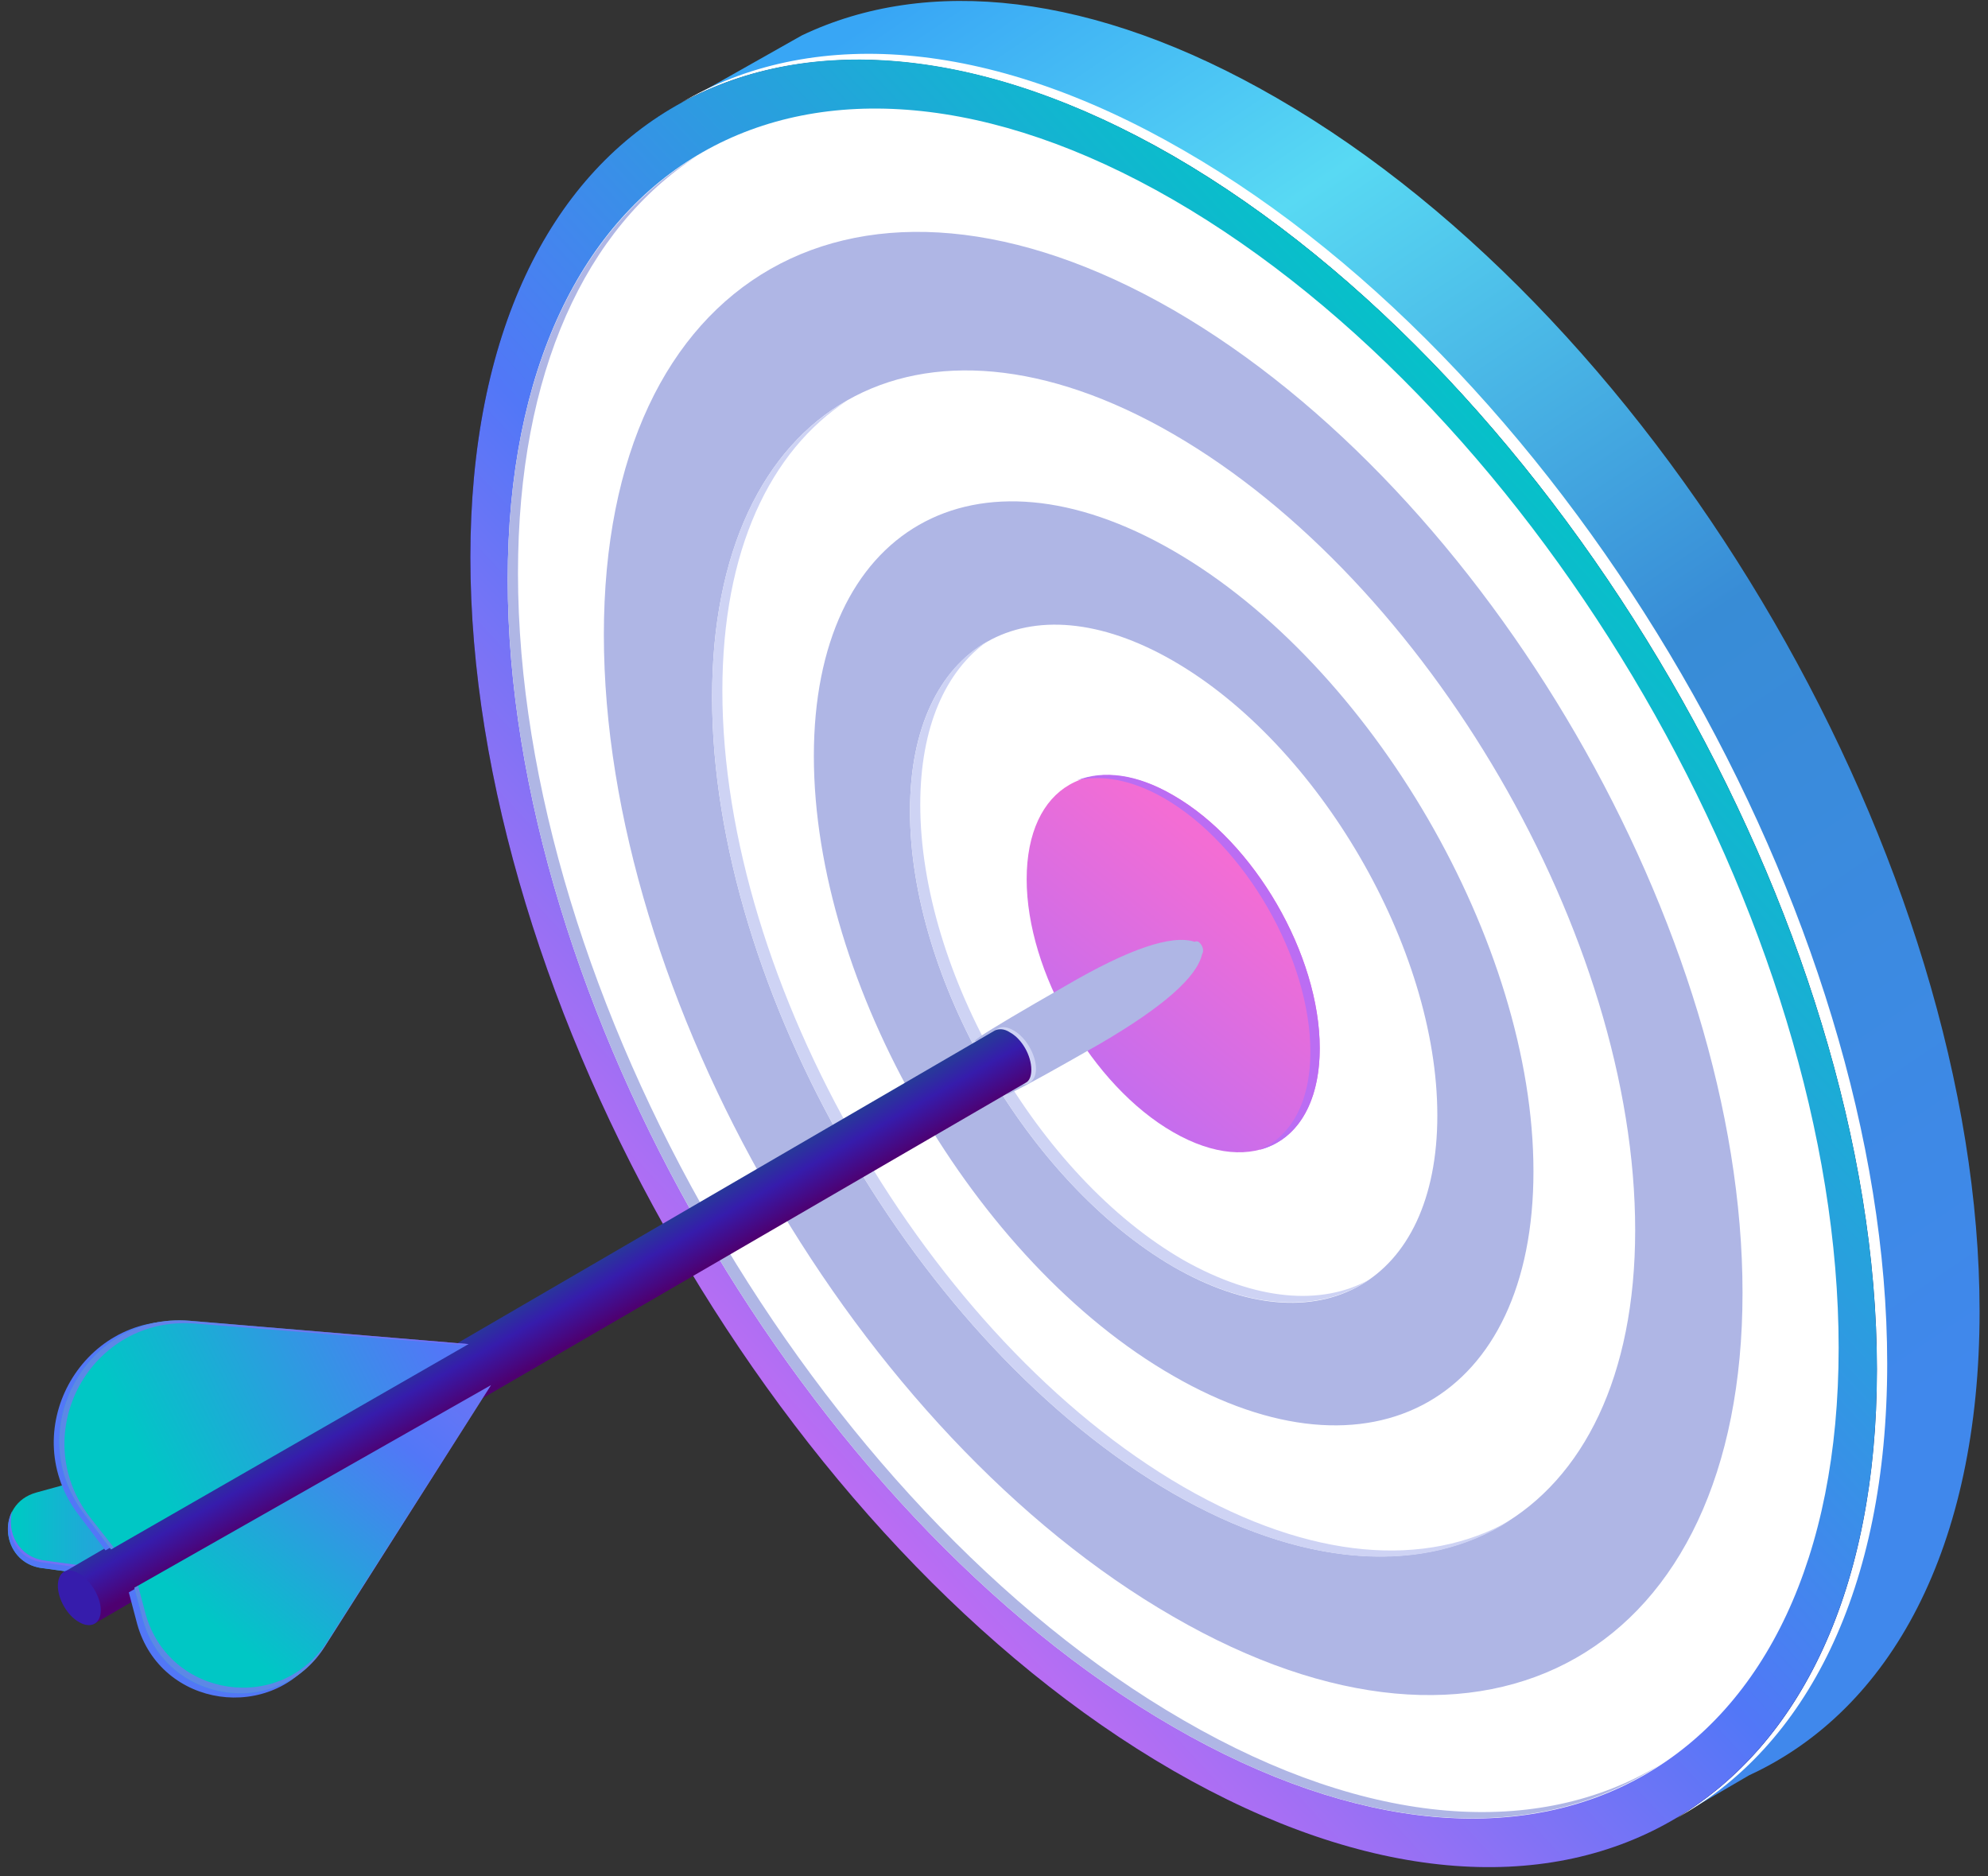 <?xml version="1.0" encoding="UTF-8"?> <svg xmlns="http://www.w3.org/2000/svg" width="213" height="201" viewBox="0 0 213 201" fill="none"><rect x="0" y="0" width="213" height="201" fill="#333333" stroke="none"/> <path d="M212.098 140.5C212.098 165.8 202.598 183.2 187.398 190.2L180.198 194.4C193.098 186.4 201.098 169.9 201.098 146.7C201.098 99 167.298 40.8 125.698 16.7C106.198 5.5 88.498 3.7 75.098 9.9L85.898 3.8C99.298 -2.6 117.098 -0.9 136.798 10.5C178.398 34.5 212.098 92.7 212.098 140.5V140.5Z" fill="url(#paint0_linear_1005_86)"></path> <path d="M201.098 146.7C201.098 194.5 167.298 213.7 125.698 189.7C84.099 165.7 50.398 107.5 50.398 59.7C50.398 12 84.099 -7.3 125.698 16.7C167.298 40.8 201.098 99 201.098 146.7V146.7Z" fill="url(#paint1_linear_1005_86)"></path> <path d="M202.2 146.1C202.2 170.3 193.5 187.2 179.6 194.8C192.9 186.9 201.1 170.3 201.1 146.7C201.1 99 167.3 40.8 125.7 16.7C105.2 4.9 86.6 3.6 73 11C86.7 2.9 105.7 3.9 126.8 16.1C168.5 40.1 202.2 98.3 202.2 146.1V146.1Z" fill="white"></path> <path d="M201.098 146.7C201.098 194.5 167.298 213.7 125.698 189.7C84.099 165.7 50.398 107.5 50.398 59.7C50.398 12 84.099 -7.3 125.698 16.7C167.298 40.8 201.098 99 201.098 146.7V146.7Z" fill="url(#paint2_linear_1005_86)"></path> <path d="M196.998 144.4C196.998 189.6 165.098 207.8 125.698 185C86.398 162.3 54.398 107.2 54.398 62.1C54.398 16.9 86.398 -1.3 125.698 21.4C165.098 44.2 196.998 99.2 196.998 144.4V144.4Z" fill="white"></path> <path d="M186.699 138.5C186.699 177.1 159.399 192.7 125.699 173.2C91.999 153.8 64.699 106.7 64.699 68C64.699 29.3 91.999 13.8 125.699 33.2C159.399 52.7 186.699 99.8 186.699 138.5V138.5Z" fill="#AFB6E5"></path> <path d="M175.197 131.8C175.197 163.1 152.997 175.7 125.697 160C98.397 144.2 76.297 106 76.297 74.7C76.297 43.3 98.397 30.7 125.697 46.5C152.997 62.3 175.197 100.4 175.197 131.8Z" fill="white"></path> <path d="M164.299 125.5C164.299 149.9 146.999 159.7 125.699 147.4C104.399 135.2 87.199 105.4 87.199 81C87.199 56.6 104.399 46.7 125.699 59C146.999 71.3 164.299 101.1 164.299 125.5Z" fill="#AFB6E5"></path> <path d="M154 119.5C154 137.5 141.3 144.7 125.7 135.7C110.1 126.6 97.5 104.8 97.5 86.9C97.5 69 110.1 61.8 125.7 70.8C141.3 79.8 154 101.6 154 119.5V119.5Z" fill="white"></path> <path d="M177.798 189.1C164.798 197.6 146.298 196.9 125.698 185C86.398 162.3 54.398 107.2 54.398 62.1C54.398 39.8 62.199 24.2 74.698 16.7C62.798 24.4 55.498 39.8 55.498 61.4C55.498 106.6 87.498 161.6 126.798 184.3C146.798 195.9 164.898 196.9 177.798 189.1Z" fill="#AFB6E5"></path> <path d="M161.797 162.9C152.797 168.7 139.897 168.2 125.697 160C98.397 144.2 76.297 106 76.297 74.7C76.297 59 81.797 48 90.797 42.9C82.497 48.3 77.397 59 77.397 74C77.397 105.3 99.497 143.5 126.797 159.3C140.497 167.2 152.797 168 161.797 162.9V162.9Z" fill="#CED3F4"></path> <path d="M146.7 137.1C141.5 140.6 134.1 140.5 125.7 135.7C110.1 126.6 97.5 104.8 97.5 86.9C97.5 77.9 100.7 71.6 105.8 68.7C101.3 71.9 98.6 77.9 98.6 86.2C98.6 104.1 111.2 126 126.8 135C134.6 139.4 141.6 139.9 146.7 137.1V137.1Z" fill="#CED3F4"></path> <path d="M141.4 112.299C141.4 122.299 134.4 126.299 125.7 121.299C117 116.299 110 104.099 110 94.199C110 84.199 117 80.199 125.7 85.199C134.4 90.199 141.4 102.299 141.4 112.299Z" fill="url(#paint3_linear_1005_86)"></path> <path opacity="0.5" d="M127.398 103.6C127.398 104.4 126.798 104.7 126.198 104.3C125.498 103.9 124.898 102.9 124.898 102.2C124.898 101.4 125.498 101.1 126.198 101.5C126.798 101.8 127.398 102.8 127.398 103.6Z" fill="url(#paint4_linear_1005_86)"></path> <path d="M141.398 112.3C141.398 118.3 138.898 122.2 134.898 123.2C138.298 121.8 140.398 118.1 140.398 112.7C140.398 102.7 133.398 90.5 124.698 85.5C121.198 83.5 117.998 83 115.398 83.6C118.198 82.5 121.798 82.9 125.698 85.2C134.398 90.2 141.398 102.3 141.398 112.3V112.3Z" fill="#BB6DF3"></path> <path d="M12.702 169.1L4.502 168C0.002 167.4 -0.498 161.1 3.902 159.9L50.102 147.2L12.702 169.1Z" fill="url(#paint5_linear_1005_86)"></path> <path d="M48.2 147.8L50.1 147.2L12.7 169.1L4.5 168C1.3 167.6 0.1 164.2 1.3 161.9C0.7 164.1 1.9 166.8 4.8 167.2L13 168.3L48.2 147.8Z" fill="#5277F7"></path> <g style="mix-blend-mode:screen" opacity="0.7"> <path d="M1.201 162.2C1.268 162.066 1.301 161.966 1.301 161.9C0.701 164.1 1.901 166.8 4.801 167.2L13.001 168.3L48.201 147.8L48.701 147.6L12.901 168.6L4.701 167.4C1.801 167.1 0.601 164.4 1.201 162.2V162.2Z" fill="#836DF3"></path> </g> <path d="M128.899 101.8C128.899 102 128.865 102.133 128.799 102.2C128.265 104.667 124.632 107.867 117.899 111.8C108.232 117.333 105.565 118.633 109.899 115.7C109.499 115.9 109.699 115.4 109.099 115.1C107.999 114.4 106.999 112.8 106.999 111.5C106.999 110.8 106.399 110.8 106.799 110.6C102.065 112.8 104.532 111.133 114.199 105.6C120.932 101.667 125.532 100.1 127.999 100.9C128.132 100.833 128.265 100.833 128.399 100.9C128.699 101.1 128.899 101.5 128.899 101.8V101.8Z" fill="#AFB6E5"></path> <path d="M110.999 114.5C110.999 116 109.899 116.6 108.599 115.9C107.299 115.1 106.199 113.3 106.199 111.7C106.199 110.2 107.299 109.6 108.599 110.4C109.899 111.1 110.999 113 110.999 114.5Z" fill="#CED3F4"></path> <path d="M110.499 114.6C110.499 115.3 110.299 115.8 109.899 116L10.199 173.9C9.799 174.2 9.999 173.7 9.399 173.3C8.099 172.6 7.099 170.8 7.099 169.3C7.099 168.6 6.399 168.6 6.899 168.4L106.599 110.4C106.999 110.2 107.599 110.2 108.199 110.6C109.499 111.3 110.499 113.1 110.499 114.6V114.6Z" fill="url(#paint6_linear_1005_86)"></path> <path d="M10.799 172.5C10.799 174 9.699 174.5 8.499 173.8C7.199 173.1 6.199 171.3 6.199 169.9C6.199 168.4 7.199 167.8 8.499 168.6C9.699 169.3 10.799 171.1 10.799 172.5Z" fill="#361CAC"></path> <path d="M8.501 162.4C1.601 153.5 8.601 140.7 19.701 141.6L49.601 144.1L11.3 166.1L8.501 162.4Z" fill="#5277F7"></path> <path d="M9.102 162.3C2.202 153.4 9.202 140.6 20.302 141.5L50.202 144L11.902 166L9.102 162.3Z" fill="url(#paint7_linear_1005_86)"></path> <g style="mix-blend-mode:screen" opacity="0.7"> <path d="M12.202 165.8L11.902 166L9.102 162.3C2.202 153.4 9.202 140.6 20.302 141.5L50.202 144L49.902 144.1L20.902 141.8C9.702 140.9 2.802 153.6 9.602 162.5L12.202 165.8Z" fill="#836DF3"></path> </g> <path d="M52.001 148.9L34.201 176.9C29.201 184.7 17.201 183 14.701 174L13.801 170.6L52.001 148.9Z" fill="#5277F7"></path> <path d="M52.598 148.4L34.798 176.4C29.798 184.3 17.798 182.5 15.298 173.5L14.398 170.1L52.598 148.4Z" fill="url(#paint8_linear_1005_86)"></path> <g style="mix-blend-mode:screen" opacity="0.7"> <path d="M52.498 148.5L52.598 148.4L34.798 176.4C29.798 184.3 17.798 182.5 15.298 173.5L14.398 170.1L14.798 169.9L15.598 172.9C18.098 181.9 30.098 183.7 35.098 175.8L52.498 148.5Z" fill="#836DF3"></path> </g> <defs> <linearGradient id="paint0_linear_1005_86" x1="175.498" y1="195.9" x2="59.798" y2="24.9" gradientUnits="userSpaceOnUse"> <stop offset="0.1" stop-color="#4088EC"></stop> <stop offset="0.5" stop-color="#388CD6"></stop> <stop offset="0.8" stop-color="#58D9F3"></stop> <stop offset="1" stop-color="#38A6F5"></stop> </linearGradient> <linearGradient id="paint1_linear_1005_86" x1="125.698" y1="200" x2="125.698" y2="6.4" gradientUnits="userSpaceOnUse"> <stop stop-color="#311B61"></stop> <stop offset="0.5" stop-color="#200041"></stop> <stop offset="1" stop-color="#0F001F"></stop> </linearGradient> <linearGradient id="paint2_linear_1005_86" x1="254.798" y1="138.4" x2="156.198" y2="230.4" gradientUnits="userSpaceOnUse"> <stop stop-color="#00C7C5"></stop> <stop offset="0.6" stop-color="#5277F7"></stop> <stop offset="1" stop-color="#BB6DF3"></stop> </linearGradient> <linearGradient id="paint3_linear_1005_86" x1="70.8" y1="126.199" x2="111.7" y2="76.099" gradientUnits="userSpaceOnUse"> <stop stop-color="#836DF3"></stop> <stop offset="0.5" stop-color="#BB6DF3"></stop> <stop offset="1" stop-color="#F36DD4"></stop> </linearGradient> <linearGradient id="paint4_linear_1005_86" x1="124.898" y1="97.8" x2="127.398" y2="97.8" gradientUnits="userSpaceOnUse"> <stop stop-color="#311B61"></stop> <stop offset="0.5" stop-color="#200041"></stop> <stop offset="1" stop-color="#0F001F"></stop> </linearGradient> <linearGradient id="paint5_linear_1005_86" x1="2.102" y1="143.2" x2="50.102" y2="143.2" gradientUnits="userSpaceOnUse"> <stop stop-color="#00C7C5"></stop> <stop offset="0.4" stop-color="#5277F7"></stop> <stop offset="1" stop-color="#BB6DF3"></stop> </linearGradient> <linearGradient id="paint6_linear_1005_86" x1="111.899" y1="107.5" x2="115.199" y2="113.3" gradientUnits="userSpaceOnUse"> <stop stop-color="#273B98"></stop> <stop offset="0.4" stop-color="#361CAC"></stop> <stop offset="1" stop-color="#4E0070"></stop> </linearGradient> <linearGradient id="paint7_linear_1005_86" x1="6.702" y1="139.2" x2="82.802" y2="101.8" gradientUnits="userSpaceOnUse"> <stop stop-color="#00C7C5"></stop> <stop offset="0.4" stop-color="#5277F7"></stop> <stop offset="1" stop-color="#BB6DF3"></stop> </linearGradient> <linearGradient id="paint8_linear_1005_86" x1="13.198" y1="166" x2="58.398" y2="112.6" gradientUnits="userSpaceOnUse"> <stop stop-color="#00C7C5"></stop> <stop offset="0.4" stop-color="#5277F7"></stop> <stop offset="1" stop-color="#BB6DF3"></stop> </linearGradient> </defs> </svg> 